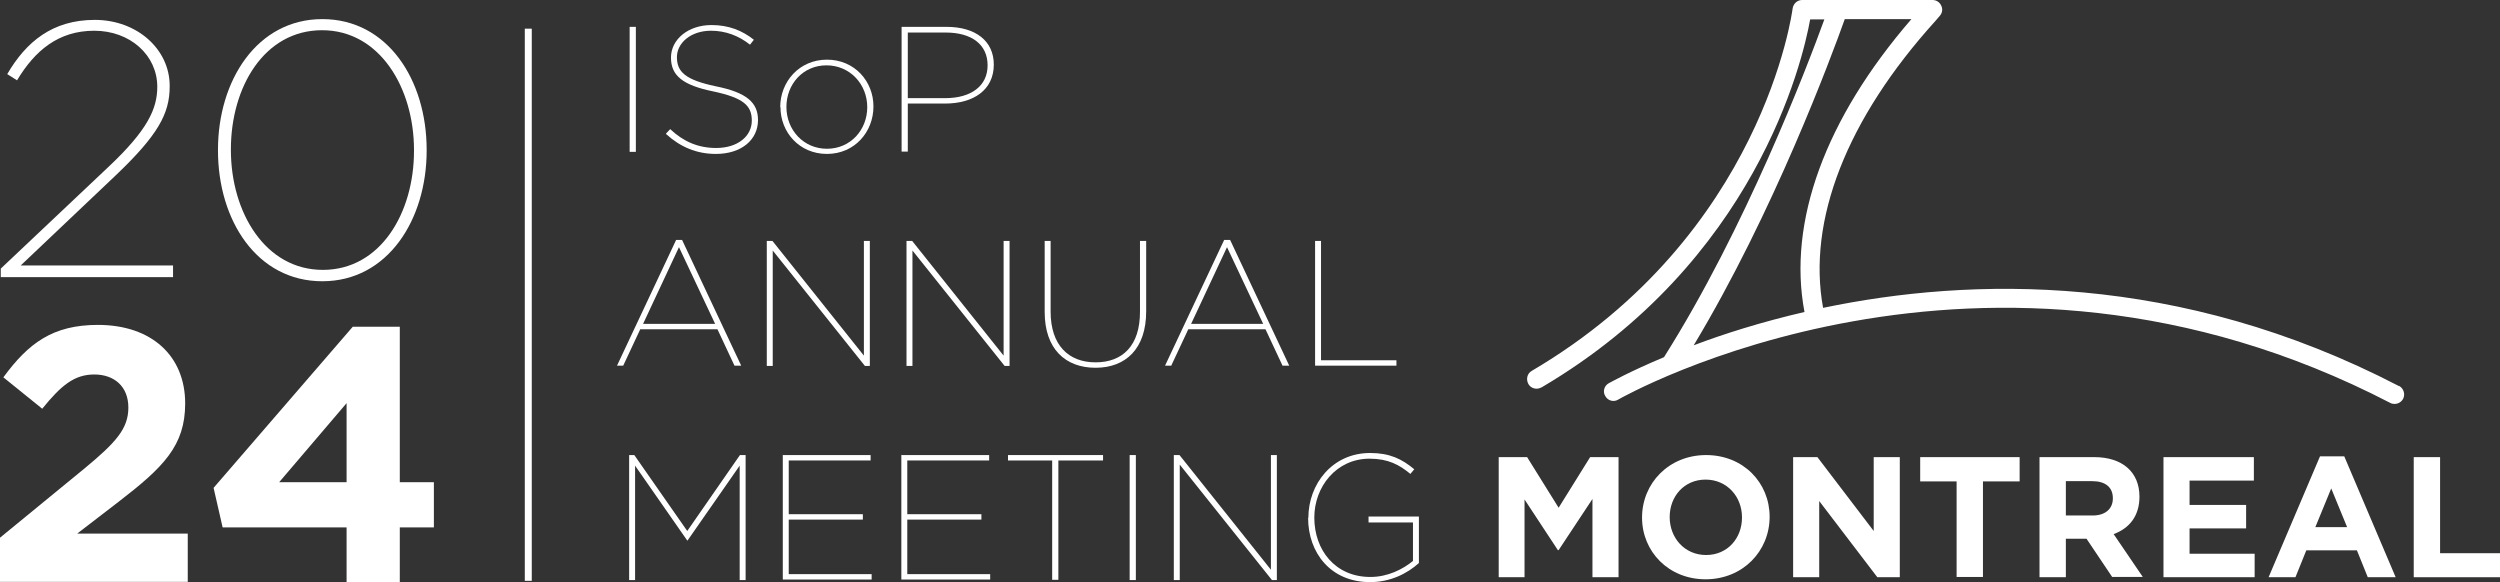 <?xml version="1.0" encoding="UTF-8"?>
<svg xmlns="http://www.w3.org/2000/svg" id="Layer_2" viewBox="0 0 96.8 22.54">
  <rect x="0" y="0" width="96.8" height="22.54" fill="#333333" stroke="none"/>
  <defs>
    <style>.cls-1{fill:#fff;stroke-width:0px;}</style>
  </defs>
  <g id="Capa_1">
    <path class="cls-1" d="m.03,10.4l4.14-3.91c1.56-1.46,1.92-2.29,1.92-3.13,0-1.22-1.05-2.17-2.44-2.17S1.35,1.96.66,3.11l-.38-.24C1.01,1.62,2.03.77,3.67.77s2.9,1.14,2.9,2.55v.03c0,1.05-.45,1.88-2.1,3.45l-3.67,3.48h5.9v.45H.03v-.32Z"></path>
    <path class="cls-1" d="m8.44,5.83v-.03c0-2.68,1.51-5.06,4.04-5.06s4.04,2.36,4.04,5.06v.03c0,2.68-1.51,5.06-4.04,5.06s-4.04-2.36-4.04-5.06Zm7.59.01v-.03c0-2.41-1.33-4.64-3.56-4.64s-3.53,2.19-3.53,4.61v.03c0,2.41,1.33,4.64,3.56,4.64s3.53-2.2,3.53-4.61Z"></path>
    <path class="cls-1" d="m1.64,15.83l-1.51-1.22c.97-1.32,1.91-2.03,3.66-2.03,2.09,0,3.38,1.21,3.38,3.04,0,1.64-.84,2.47-2.58,3.81l-1.6,1.23h4.28v1.87H0v-1.71l3.27-2.68c1.22-1.01,1.7-1.54,1.7-2.36s-.55-1.28-1.32-1.28-1.28.42-2.01,1.32Z"></path>
    <path class="cls-1" d="m15.48,12.65v6.02h1.32v1.75h-1.32v2.12h-2.06v-2.12h-4.8l-.35-1.53,5.39-6.24h1.82Zm-2.06,2.96l-2.61,3.06h2.61v-3.06Z"></path>
    <path class="cls-1" d="m24.38,1.04h.24v4.84h-.24V1.04Z"></path>
    <path class="cls-1" d="m25.79,5.17l.16-.17c.51.48,1.08.73,1.78.73.84,0,1.38-.46,1.38-1.06h0c0-.58-.32-.88-1.49-1.13-1.18-.24-1.64-.61-1.64-1.31h0c0-.7.66-1.26,1.57-1.26.66,0,1.19.21,1.64.57l-.15.19c-.44-.35-.95-.54-1.51-.54-.79,0-1.32.48-1.32,1.02h0c0,.57.32.88,1.5,1.13,1.2.24,1.64.63,1.64,1.31h0c0,.76-.64,1.31-1.63,1.31-.75,0-1.38-.27-1.93-.77Z"></path>
    <path class="cls-1" d="m30.21,4.15h0c0-.99.74-1.84,1.81-1.84s1.8.84,1.8,1.81h0c0,.99-.73,1.84-1.8,1.84s-1.8-.84-1.8-1.81Zm3.37,0h0c0-.89-.67-1.62-1.58-1.62s-1.55.73-1.55,1.61h0c0,.89.66,1.62,1.57,1.62s1.56-.73,1.56-1.61Z"></path>
    <path class="cls-1" d="m34.92,1.04h1.73c1.13,0,1.83.55,1.83,1.46h0c0,.98-.78,1.51-1.89,1.51h-1.44v1.86h-.24V1.04Zm1.68,2.76c1,0,1.64-.47,1.64-1.27h0c0-.81-.62-1.27-1.62-1.27h-1.47v2.54h1.44Z"></path>
    <path class="cls-1" d="m26.19,9.29h.22l2.29,4.87h-.26l-.66-1.41h-2.99l-.66,1.41h-.24l2.29-4.87Zm1.5,3.25l-1.4-2.97-1.39,2.97h2.78Z"></path>
    <path class="cls-1" d="m29.7,9.33h.21l3.54,4.44v-4.44h.23v4.84h-.19l-3.57-4.47v4.47h-.23v-4.84Z"></path>
    <path class="cls-1" d="m35.11,9.33h.21l3.54,4.44v-4.44h.23v4.84h-.19l-3.57-4.47v4.47h-.23v-4.84Z"></path>
    <path class="cls-1" d="m40.45,12.08v-2.75h.23v2.74c0,1.29.69,1.96,1.74,1.96s1.72-.65,1.72-1.95v-2.75h.24v2.73c0,1.44-.79,2.18-1.96,2.18s-1.97-.73-1.97-2.16Z"></path>
    <path class="cls-1" d="m47.41,9.29h.22l2.29,4.87h-.26l-.66-1.41h-2.99l-.66,1.41h-.24l2.29-4.87Zm1.5,3.25l-1.4-2.97-1.39,2.97h2.78Z"></path>
    <path class="cls-1" d="m50.92,9.33h.23v4.62h2.92v.21h-3.15v-4.84Z"></path>
    <path class="cls-1" d="m24.34,17.62h.22l2.05,2.94,2.04-2.94h.22v4.84h-.23v-4.43l-2.02,2.9h-.01l-2.02-2.9v4.43h-.23v-4.84Z"></path>
    <path class="cls-1" d="m30.3,17.62h3.41v.21h-3.17v2.08h2.87v.21h-2.87v2.11h3.21v.21h-3.44v-4.84Z"></path>
    <path class="cls-1" d="m34.89,17.62h3.41v.21h-3.17v2.08h2.87v.21h-2.87v2.11h3.21v.21h-3.44v-4.84Z"></path>
    <path class="cls-1" d="m40.75,17.83h-1.72v-.21h3.68v.21h-1.73v4.62h-.24v-4.62Z"></path>
    <path class="cls-1" d="m43.74,17.62h.24v4.84h-.24v-4.84Z"></path>
    <path class="cls-1" d="m45.46,17.62h.21l3.54,4.44v-4.44h.23v4.84h-.19l-3.57-4.47v4.47h-.23v-4.84Z"></path>
    <path class="cls-1" d="m50.66,20.05h0c0-1.31.93-2.51,2.39-2.51.76,0,1.23.23,1.71.63l-.15.18c-.42-.35-.86-.59-1.58-.59-1.29,0-2.14,1.09-2.14,2.28h0c0,1.26.81,2.3,2.17,2.3.68,0,1.26-.3,1.65-.62v-1.49h-1.72v-.23h1.95v1.8c-.45.41-1.11.74-1.89.74-1.52,0-2.4-1.13-2.4-2.49Z"></path>
    <path class="cls-1" d="m61.66,22.35v-3.03l-1.31,1.98h-.03l-1.29-1.96v3.01h-1v-4.65h1.1l1.22,1.96,1.22-1.96h1.1v4.65h-1.02Z"></path>
    <path class="cls-1" d="m66.04,22.43c-1.43,0-2.46-1.07-2.46-2.39h0c0-1.33,1.04-2.42,2.48-2.42s2.46,1.07,2.46,2.39h0c0,1.33-1.04,2.42-2.48,2.42Zm1.41-2.4c0-.8-.58-1.46-1.41-1.46s-1.39.65-1.39,1.45h0c0,.81.58,1.47,1.41,1.47s1.39-.65,1.39-1.45h0Z"></path>
    <path class="cls-1" d="m72.69,22.35l-2.25-2.95v2.95h-1.01v-4.65h.94l2.18,2.86v-2.86h1.01v4.65h-.87Z"></path>
    <path class="cls-1" d="m76.78,18.64v3.7h-1.02v-3.7h-1.41v-.94h3.85v.94h-1.41Z"></path>
    <path class="cls-1" d="m81.79,22.35l-1-1.49h-.8v1.49h-1.02v-4.65h2.12c1.09,0,1.75.58,1.75,1.53h0c0,.76-.4,1.23-1,1.45l1.13,1.66h-1.19Zm.02-3.06c0-.44-.31-.66-.8-.66h-1.02v1.33h1.04c.5,0,.78-.27.78-.66h0Z"></path>
    <path class="cls-1" d="m83.77,22.35v-4.65h3.5v.91h-2.49v.94h2.19v.91h-2.19v.98h2.52v.91h-3.54Z"></path>
    <path class="cls-1" d="m91.68,22.35l-.42-1.04h-1.96l-.42,1.04h-1.04l1.99-4.68h.94l1.99,4.68h-1.07Zm-1.41-3.45l-.62,1.51h1.23l-.62-1.51Z"></path>
    <path class="cls-1" d="m93.46,22.35v-4.65h1.02v3.72h2.32v.93h-3.34Z"></path>
    <path class="cls-1" d="m92.89,14.95c-8.55-4.44-16.6-4.22-22.3-3.03-.62-3.38.91-7.31,4.35-11.11.09-.1.15-.17.18-.21.09-.11.11-.26.04-.39-.06-.13-.19-.21-.33-.21h-5.05c-.19,0-.34.14-.37.33-.01.09-1.14,8.76-10.1,14.03-.18.1-.23.33-.13.51.07.12.19.18.32.18.06,0,.13-.02.19-.05,8.27-4.87,10.1-12.58,10.4-14.25h.55c-.68,1.87-3.05,8.08-6.21,13.08-1.34.56-2.1.99-2.14,1.01-.18.1-.24.33-.13.5.1.18.33.24.5.13.14-.08,14.13-8.04,29.89.13.05.03.11.04.17.04.13,0,.26-.07.33-.2.09-.18.02-.4-.16-.5ZM71.42.74h2.59c-3.34,3.86-4.8,7.86-4.14,11.34-1.68.39-3.13.85-4.29,1.29,3.1-5.15,5.34-11.2,5.85-12.63Z"></path>
    <rect class="cls-1" x="20.32" y="1.11" width=".27" height="21.38"></rect>
  </g>
</svg>
